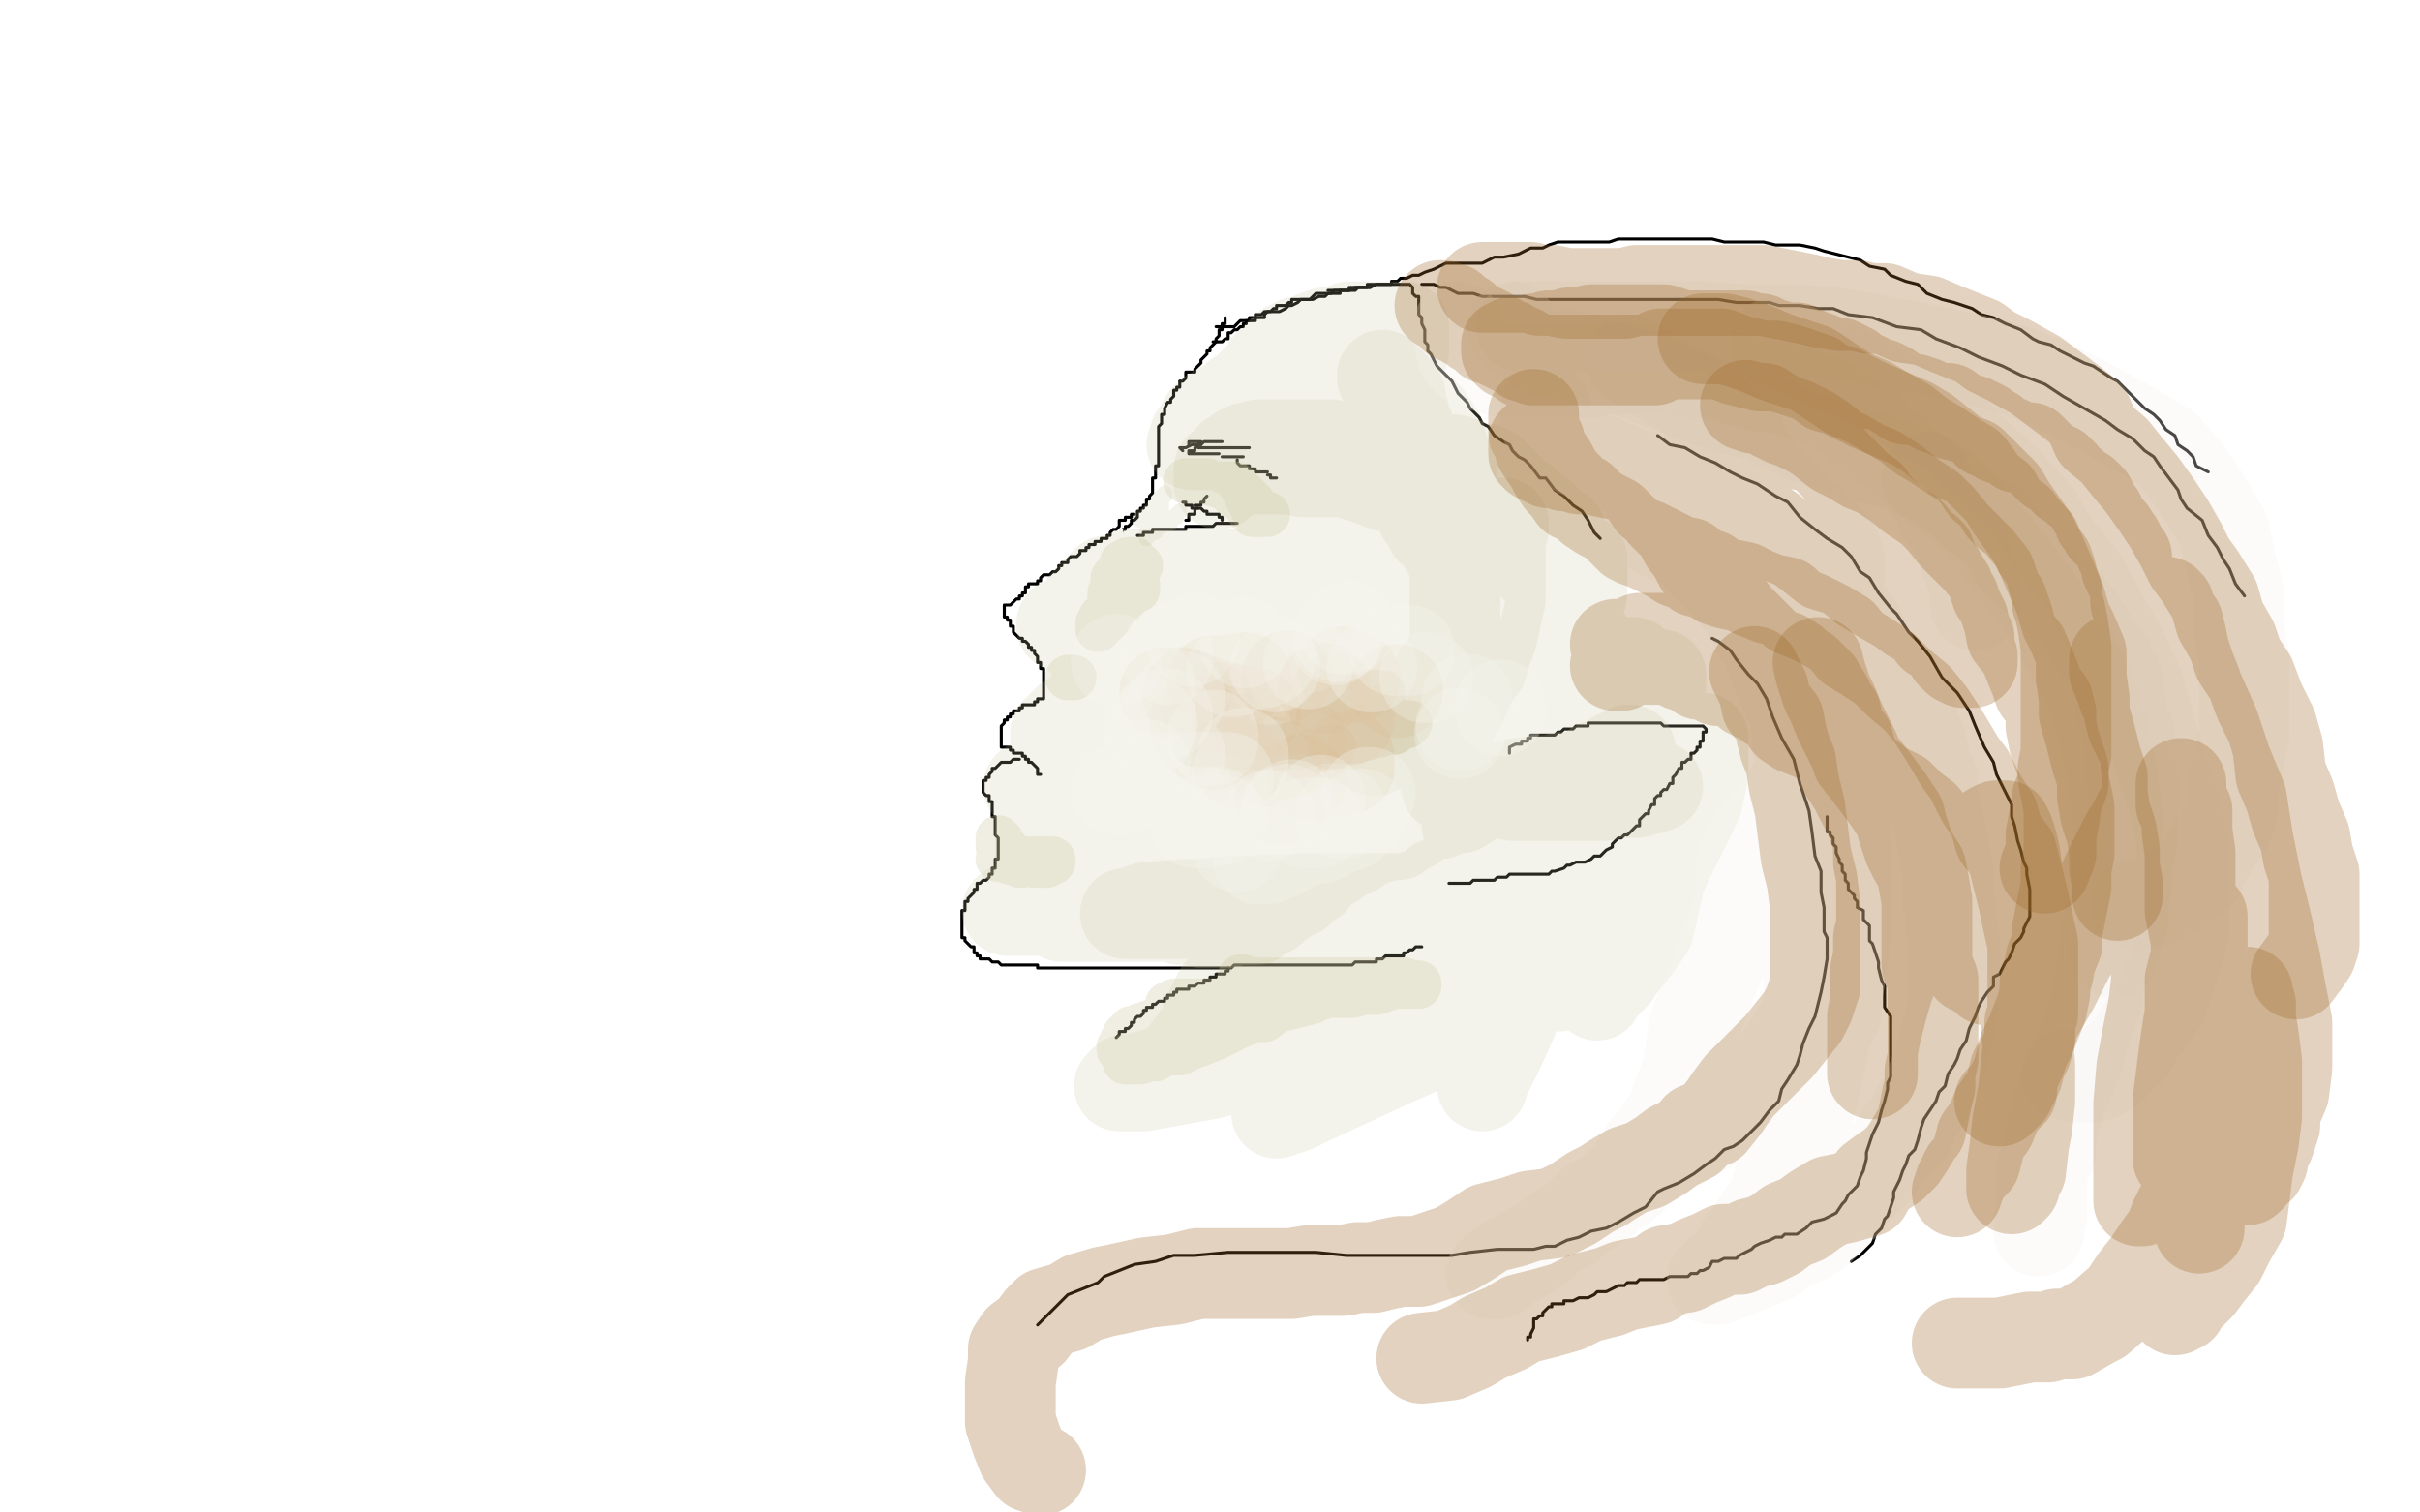 <?xml version="1.0" standalone="no"?>
<!DOCTYPE svg PUBLIC "-//W3C//DTD SVG 1.1//EN"
"http://www.w3.org/Graphics/SVG/1.1/DTD/svg11.dtd">

<svg width="800" height="500" version="1.1" xmlns="http://www.w3.org/2000/svg" xmlns:xlink="http://www.w3.org/1999/xlink" style="stroke-antialiasing: false"><desc>This SVG has been created on https://colorillo.com/</desc><rect x='0' y='0' width='800' height='500' style='fill: rgb(255,255,255); stroke-width:0' /><polyline points="405,105 405,106 405,106 405,107 405,107 404,107 404,107 404,108 404,108 404,109 404,109 403,109 403,109 403,110 403,110 403,111 403,111 402,112 402,113 401,114 400,115 400,116 399,116 399,117 398,118 397,119 397,120 396,121 395,122 395,123 394,123 393,123 392,123 392,124 392,125 391,126 390,126 390,127 390,128 389,128 389,129 388,129 388,130 388,131 387,132 387,133 386,133 385,135 385,137 384,137 384,139 384,140 383,141 383,142 383,143 383,144 383,145 383,146 383,147 383,149 383,150 383,151 383,152 383,153 383,154 382,154 382,155 382,156 382,157 382,158 381,158 381,159 381,160 381,161 381,162 381,163 380,164 380,165 379,165 379,166 379,167 378,167 378,168 377,168 377,169 376,169 376,170 376,171 375,172 374,172 374,173 373,174 372,174 372,175 371,175 371,176 371,177 370,177 369,177 369,178 368,179 367,179 367,180 367,181 366,181 366,182 365,182 364,182 363,183 362,184 361,184 360,184 360,185 359,186 358,186 357,186 355,187 354,187 353,188 352,188 351,188 350,188 349,188 348,189 346,189 345,189 345,190 344,190 343,190 343,191 342,191 341,191 340,191 339,191 339,192 338,193 336,193 335,193 334,194 333,195 333,196 332,196 330,196 329,196 329,197 328,197 327,198 325,198 323,198 322,198 322,199 321,199 320,200 319,200 318,200 317,200 316,200 315,200 314,200 314,201 313,201" style="fill: none; stroke: #000000; stroke-width: 1; stroke-linejoin: round; stroke-linecap: round; stroke-antialiasing: false; stroke-antialias: 0; opacity: 1.0"/>
<polyline points="307,189 308,187 308,187 308,186 308,186 309,184 309,184 310,183 310,183 310,182 310,182 311,183 313,184 314,187 316,190 317,192 318,193 319,197 320,200 321,204 322,208 323,210 324,212 324,214 324,216 324,217 324,216 325,213 325,210 325,206 326,202 326,199 326,196 327,191 327,187 327,183 327,179 327,176 327,173 327,172 327,171 327,173 327,176 327,179 327,182 327,183 327,189 328,193 328,196 328,199 329,205 331,210 331,212 331,214 332,216 333,216 334,213 334,211 336,208 337,203 337,199 339,195 340,192 340,187 340,185 341,183 342,181 343,179 343,177 344,176 345,176 345,175 346,176 346,177 348,179 349,181 350,184 351,186 352,189 352,191 353,193 353,194 354,196 354,197 354,198 355,198 355,196 355,194 355,192 355,190 355,188 355,186 355,184 355,183 355,182 355,181 356,181 357,180 357,181 357,182 357,183 357,184" style="fill: none; stroke: #ffffff; stroke-width: 30; stroke-linejoin: round; stroke-linecap: round; stroke-antialiasing: false; stroke-antialias: 0; opacity: 1.0"/>
<polyline points="375,170 374,170 374,170 374,171 374,171 373,171 372,171 372,172 371,172 370,172 370,173 370,174 369,175 368,175 367,176 367,177 366,177 366,178 365,178 364,178 364,179 363,179 362,179 362,180 361,180 360,180 360,181 359,181 359,182 358,182 357,182 357,183 356,184 355,184 354,184 353,185 353,186 352,186 351,186 351,187 350,187 350,188 349,189 348,189 347,190 346,190 345,190 344,191 344,192 343,192 343,193 342,193 341,193 340,193 340,194 339,194 339,195 339,196 338,196 338,197 337,197 337,198 336,198 335,199 334,200 333,200 332,200 332,201 332,202 332,203 332,204 333,204 333,205 334,205 334,206 334,207 335,207 335,209 336,210 337,211 338,211 338,212 339,212 340,213 340,214 341,214 341,215 342,215 342,216 343,217 343,218 343,219 344,219 344,220 344,221 345,221 345,222 345,223 345,224 345,225 345,226 345,227 345,228 345,229 345,230 345,231 344,231 343,231 343,232 342,232 342,233 341,233 340,233 339,233 338,233 338,234 337,234 337,235 336,235 335,235 335,236 334,236 334,237 333,237 333,238 332,238 332,239 331,240 331,241 331,242 331,243 331,244 331,245 331,246 331,247 332,247 333,247 334,247 334,248 335,248 335,249 336,249 337,249 338,249 338,250 339,250 339,251 340,251 340,252 341,252 342,253 343,254 343,255 343,256 344,256" style="fill: none; stroke: #000000; stroke-width: 1; stroke-linejoin: round; stroke-linecap: round; stroke-antialiasing: false; stroke-antialias: 0; opacity: 1.0"/>
<polyline points="337,251 336,251 336,251 335,251 335,251 334,252 334,252 333,252 333,252 332,252 331,252 330,253 329,254 328,254 328,255 327,256 327,257 326,257 326,258 325,258 325,259 325,260 325,261 325,262 326,263 327,263 327,264 327,265 328,265 328,266 328,267 328,268 328,269 328,270 329,270 329,271 329,272 329,273 329,274 329,275 329,276 330,277 330,279 330,280 330,281 330,282 330,283 330,284 329,284 329,285 329,287 328,287 328,288 328,289 327,289 327,290 326,291 325,291 324,292 323,292 323,293 323,294 322,294 322,295 321,296 320,297 320,298 319,298 319,299 319,300 319,301 318,301 318,302 318,303 318,304 318,305 318,306 318,307 318,308 318,309 318,310 319,310 319,311 320,312 321,313 322,313 322,314 322,315 323,315 323,316 324,316 324,317 325,317 326,317 327,317 328,318 329,318 330,318 331,319 332,319 333,319 334,319 336,319 337,319 338,319 340,319 341,319 342,319 343,319 343,320 344,320 345,320 347,320 348,320 349,320 350,320 352,320 354,320 355,320 357,320 359,320 360,320 362,320 363,320 364,320 365,320 366,320 368,320 369,320 371,320 372,320 375,320 376,320 377,320 378,320 379,320 380,320 381,320 383,320 384,320 385,320 386,320 387,320 389,320 390,320 391,320 392,320 394,320 396,320 397,320 398,320 399,320 401,320 402,320 404,320 405,320 406,320 407,320 408,319 410,319 411,319 413,319 415,319 416,319 418,319 420,319 422,319 424,319 425,319 427,319 429,319 430,319 432,319 434,319 435,319 436,319 438,319 439,319 440,319 441,319 443,319 444,319 446,319 447,319 448,318 450,318 451,318 453,318 454,318 455,318 455,317 457,317 458,316 459,316 460,316 461,316 462,316 463,316 464,316 464,315 465,315 466,314 467,314 468,313 469,313 470,313" style="fill: none; stroke: #000000; stroke-width: 1; stroke-linejoin: round; stroke-linecap: round; stroke-antialiasing: false; stroke-antialias: 0; opacity: 1.0"/>
<polyline points="401,113 402,113 402,113 403,113 403,113 404,113 404,113 405,112 405,112 406,112 406,112 406,111 406,111 406,110 407,110 408,109 409,109 410,108 411,108 411,107 412,107 412,106 413,106 414,106 415,106 415,105 416,105 417,105 418,105 418,104 419,103 420,103 421,102 422,102 422,101 423,101 424,101 425,101 426,100 427,100 427,99 428,99 429,99 430,99 431,99 432,99 433,99 434,98 435,97 436,97 437,97 438,97 439,97 440,97 441,96 442,96 443,96 444,96 446,96 446,95 447,95 448,95 449,95 450,95 451,95 452,95 453,95" style="fill: none; stroke: #000000; stroke-width: 1; stroke-linejoin: round; stroke-linecap: round; stroke-antialiasing: false; stroke-antialias: 0; opacity: 1.0"/>
<polyline points="402,108 403,108 403,108 404,108 404,108 405,108 405,108 406,108 406,108 407,108 407,108 408,108 408,108 409,107 409,107 410,106 410,106 411,106 411,106 412,106 412,106 413,106 413,106 413,105 414,105 415,105 415,104 416,104 417,104 418,103 419,103 420,103 421,103 422,103 423,103 425,102 426,101 427,101 429,100 430,99 432,99 433,99 434,99 436,98 437,98 438,98 439,97 441,97 442,97 443,97 443,96 444,96 446,96 447,96 448,96 449,95 450,95 452,95 452,94 454,94 455,94 456,94 457,94 458,94 459,94 460,94 461,94 462,94 463,94 464,94 465,94 466,94 467,95 467,96 467,97 468,98 469,98 469,99 469,100 469,101 469,102 469,103 469,104 470,105 470,106 470,107 471,109 471,110 471,112 471,113 472,114 472,116 473,117 474,119 475,121 476,122 477,123 478,124 480,126 481,128 482,130 483,131 485,133 486,135 488,137 489,138 490,140 492,141 494,144 497,146 499,147 500,149 502,151 504,152 506,154 509,158 511,158 514,162 517,164 520,167 523,169 525,172 527,176 529,178" style="fill: none; stroke: #000000; stroke-width: 1; stroke-linejoin: round; stroke-linecap: round; stroke-antialiasing: false; stroke-antialias: 0; opacity: 1.0"/>
<polyline points="470,94 471,94 471,94 472,94 472,94 474,94 474,94 476,95 476,95 478,95 478,95 482,97 482,97 485,97 485,97 487,97 487,97 490,98 490,98 495,98 495,98 498,98 498,98 499,98 499,98 504,98 504,98 508,99 511,99 516,99 520,99 523,99 528,99 532,99 537,99 541,99 546,99 552,99 557,99 562,99 568,99 574,100 580,100 585,100 588,101 595,101 601,102 606,102 611,104 619,105 627,108 635,109 640,112 648,115 654,118 662,121 668,124 676,127 682,131 689,135 696,139 700,142 705,145 709,149 712,151 714,154 717,158 720,162 721,165 723,168 728,172 730,177 733,181 735,185 737,188 739,193 742,197" style="fill: none; stroke: #000000; stroke-width: 1; stroke-linejoin: round; stroke-linecap: round; stroke-antialiasing: false; stroke-antialias: 0; opacity: 1.0"/>
<polyline points="439,96 440,96 440,96 441,96 441,96 443,96 443,96 444,96 444,96 445,96 445,96 446,96 446,96 448,95 449,95 450,95 453,95 455,94 456,94 458,94 459,94 460,94 460,93 462,93 463,92 465,92 467,91 469,91 471,90 474,89 476,88 478,87 482,87 484,87 486,87 490,87 494,85 497,85 502,84 504,83 506,82 510,82 512,81 515,80 518,80 521,80 526,80 530,80 532,80 535,79 539,79 542,79 548,79 552,79 555,79 559,79 563,79 566,79 570,80 574,80 578,80 579,80 583,80 587,81 591,81 595,81 600,82 603,83 607,84 611,85 615,86 618,88 623,89 625,91 630,93 634,94 637,97 642,99 646,100 652,102 655,104 659,105 663,107 668,109 672,112 674,113 678,114 681,116 685,118 687,119 689,120 692,121 695,123 698,125 700,126 702,128 705,131 707,133 709,135 712,137 714,139 716,142 719,144 720,147 723,149 725,151 726,154 730,156" style="fill: none; stroke: #000000; stroke-width: 1; stroke-linejoin: round; stroke-linecap: round; stroke-antialiasing: false; stroke-antialias: 0; opacity: 1.0"/>
<polyline points="548,144 552,147 552,147 557,148 557,148 562,151 562,151 567,153 567,153 572,156 572,156 576,158 576,158 581,160 581,160 587,164 587,164 591,166 591,166 595,171 595,171 600,175 600,175 604,178 604,178 609,181 609,181 612,184 615,189 618,191 621,196 625,201 627,203 631,209 634,212 638,217 642,224 647,229 651,235 653,240 656,247 659,252 660,256 663,262 665,266 665,270 666,273 667,278 668,281 669,285 670,287 670,289 671,294 671,296 671,298 671,299 671,301 671,303 670,305 669,307 669,308 668,310 667,311 666,312 665,315 664,317 663,318 661,322 659,323 659,326 657,328 655,331 654,333 653,336 652,338 651,340 650,344 648,347 647,350 646,352 644,355 643,359 641,361 640,364 638,367 636,370 635,373 634,377 633,380 631,382 630,385 629,387 628,390 627,392 626,394 626,396 625,399 624,402 623,403 622,406 620,408 619,411 617,413 615,415 612,417" style="fill: none; stroke: #000000; stroke-width: 1; stroke-linejoin: round; stroke-linecap: round; stroke-antialiasing: false; stroke-antialias: 0; opacity: 1.0"/>
<polyline points="566,211 568,212 568,212 572,215 572,215 574,218 574,218 578,223 578,223 581,226 581,226 584,231 584,231 586,237 586,237 589,244 589,244 593,251 593,251 595,259 595,259 598,268 598,268 599,275 599,275 600,283 600,283 602,288 602,295 603,300 603,303 603,308 604,310 604,314 604,317 603,323 602,328 601,332 600,336 598,340 596,345 595,349 594,352 591,357 589,360 588,364 585,367 582,371 580,373 576,377 573,379 570,380 567,383 564,385 560,388 555,391 550,393 548,394 544,399 540,401 535,404 531,406 526,407 522,409 518,410 514,412 511,412 507,413 502,413 495,413 486,414 480,415 474,415 465,415 456,415 445,415 435,414 426,414 416,414 406,414 395,415 388,415 382,417 375,418 370,420 365,422 363,424 358,426 353,428 350,431 346,435 343,438" style="fill: none; stroke: #000000; stroke-width: 1; stroke-linejoin: round; stroke-linecap: round; stroke-antialiasing: false; stroke-antialias: 0; opacity: 1.0"/>
<polyline points="604,270 604,271 604,271 604,272 604,272 604,273 604,273 604,275 604,275 605,275 605,275 605,276 605,276 606,277 606,277 606,278 606,278 606,279 606,279 607,280 607,280 607,282 607,282 608,284 608,284 608,285 608,285 609,286 609,287 609,288 610,289 610,291 611,292 611,294 613,296 613,297 614,298 614,300 616,301 616,303 616,304 618,306 618,308 618,311 619,312 620,315 621,318 621,320 622,324 623,326 623,329 623,331 623,333 625,336 625,339 625,341 625,344 625,345 625,349 625,352 625,354 625,356 624,358 624,360 623,364 622,367 621,371 620,373 619,375 618,378 617,381 617,383 616,387 615,389 614,392 612,394 611,395 610,397 609,398 607,401 605,402 603,403 599,404 597,406 594,408 590,408 589,409 587,409 585,410 582,411 580,412 579,413 577,414 575,415 574,416 572,416 570,416 568,417 566,417 565,419 563,420 562,420 561,421 559,421 558,422 556,422 555,422 554,422 552,422 550,423 548,423 547,423 545,423 544,423 542,423 541,424 539,424 538,424 537,425 535,425 533,426 531,427 528,427 527,428 525,429 524,429 523,429 522,429 520,430 519,430 517,430 517,431 515,431 514,431 513,431 513,432 512,432 511,433 510,434 510,435 509,435 508,436 507,436 507,437 507,438 507,439 506,441 506,442 505,442 505,443" style="fill: none; stroke: #000000; stroke-width: 1; stroke-linejoin: round; stroke-linecap: round; stroke-antialiasing: false; stroke-antialias: 0; opacity: 1.0"/>
<polyline points="393,147 393,146 393,146 394,146 394,146 395,146 395,146 396,146 397,146 397,147 396,147 395,148 395,149 394,149 393,149 393,150 394,150 395,150 396,150 397,150 399,150 400,150 401,150 402,150 403,150" style="fill: none; stroke: #000000; stroke-width: 1; stroke-linejoin: round; stroke-linecap: round; stroke-antialiasing: false; stroke-antialias: 0; opacity: 1.0"/>
<polyline points="391,149 390,148 390,148 392,148 392,148 394,147 394,147 395,147 395,147 397,147 397,147 398,146 398,146 399,146 399,146 400,146 401,146 402,146 403,146 404,146" style="fill: none; stroke: #000000; stroke-width: 1; stroke-linejoin: round; stroke-linecap: round; stroke-antialiasing: false; stroke-antialias: 0; opacity: 1.0"/>
<polyline points="396,148 397,148 397,148 399,148 399,148 401,148 401,148 403,148 403,148 404,148 404,148 406,148 406,148 407,148 407,148 408,148 408,148 410,148 410,148 411,148 411,148 412,148 412,148 413,148" style="fill: none; stroke: #000000; stroke-width: 1; stroke-linejoin: round; stroke-linecap: round; stroke-antialiasing: false; stroke-antialias: 0; opacity: 1.0"/>
<polyline points="404,151 405,151 405,151 407,151 407,151 408,151 408,151 409,151 409,151 410,151 410,151 411,151" style="fill: none; stroke: #000000; stroke-width: 1; stroke-linejoin: round; stroke-linecap: round; stroke-antialiasing: false; stroke-antialias: 0; opacity: 1.0"/>
<polyline points="409,152 409,153 409,153 410,154 410,154 411,154 411,154 412,154 412,154 413,154 413,154 413,155 413,155 414,155 414,155 415,155 415,155 415,156 415,156 416,156 416,156 417,156 418,156 419,156" style="fill: none; stroke: #000000; stroke-width: 1; stroke-linejoin: round; stroke-linecap: round; stroke-antialiasing: false; stroke-antialias: 0; opacity: 1.0"/>
<polyline points="419,157 420,157 420,157 420,158 420,158 421,158 421,158 422,158 422,158" style="fill: none; stroke: #000000; stroke-width: 1; stroke-linejoin: round; stroke-linecap: round; stroke-antialiasing: false; stroke-antialias: 0; opacity: 1.0"/>
<polyline points="391,166 392,166 392,166 392,167 392,167 393,167 393,167 394,167 394,167 394,168 394,168 396,168 396,168 397,168 397,168 398,169 399,169 399,170 400,170 401,170 402,170 403,170 403,171 404,171 404,172" style="fill: none; stroke: #000000; stroke-width: 1; stroke-linejoin: round; stroke-linecap: round; stroke-antialiasing: false; stroke-antialias: 0; opacity: 1.0"/>
<polyline points="376,177 377,177 377,177 378,177 378,177 378,176 378,176 380,176 380,176 381,176 381,176 381,175 381,175 382,175 382,175 383,175 384,175 385,175 386,175 387,175 388,175 390,175 391,175 392,175 392,174 393,174 394,174 395,174 396,174 397,174 398,174 399,174 400,174 401,174 402,173 403,173 404,173 405,173 406,173 407,173 408,173 409,173" style="fill: none; stroke: #000000; stroke-width: 1; stroke-linejoin: round; stroke-linecap: round; stroke-antialiasing: false; stroke-antialias: 0; opacity: 1.0"/>
<polyline points="395,167 396,167 396,167 397,167 397,167 397,166 397,166 398,166 398,165 399,164" style="fill: none; stroke: #000000; stroke-width: 1; stroke-linejoin: round; stroke-linecap: round; stroke-antialiasing: false; stroke-antialias: 0; opacity: 1.0"/>
<polyline points="396,168 395,168 395,168 395,169 395,169 395,170 395,170 394,170 394,170 393,170 393,171 393,172 392,172" style="fill: none; stroke: #000000; stroke-width: 1; stroke-linejoin: round; stroke-linecap: round; stroke-antialiasing: false; stroke-antialias: 0; opacity: 1.0"/>
<polyline points="406,320 406,321 406,321 405,321 405,321 405,322 405,322 404,322 404,322 403,322 403,322 402,322 402,323 401,323 400,323 400,324 399,324 398,324 398,325 397,325 396,325 395,326 394,326 393,326 393,327 392,327 391,327 390,327 389,327 389,328 388,328 388,329 387,329 386,329 386,330 385,330 385,331 384,331 383,331 382,332 381,332 381,333 380,333 379,333 379,334 378,334 378,335 377,336 376,336 375,337 375,338 374,338 374,339 373,340 372,340 372,341 371,341 370,341 370,342 369,343" style="fill: none; stroke: #000000; stroke-width: 1; stroke-linejoin: round; stroke-linecap: round; stroke-antialiasing: false; stroke-antialias: 0; opacity: 1.0"/>
<polyline points="499,249 499,248 499,248 499,247 499,247 501,246 501,246 502,246 502,246 503,246 503,246 503,245 503,245 504,245 504,245 505,245 505,244 506,244 506,243 507,243 508,243 509,243 510,243 511,243 513,243 514,243 515,242 516,242 517,241 518,241 519,241 520,241 521,240 522,240 523,240 525,240 525,239 527,239 528,239 530,239 531,239 532,239 533,239 534,239 536,239 537,239 538,239 539,239 540,239 541,239 542,239 543,239 544,239 545,239 546,239 547,239 548,239 549,239 550,240 551,240 552,240 553,240 554,240 555,240 556,240 558,240 559,240 560,240 561,240 562,240 563,240 564,241 564,242 563,242 563,243 563,244 563,245 562,245 562,246 562,247 561,247 561,248 560,249 559,249 559,251 558,251 557,252 556,252 556,253 556,254 555,254 554,256 553,257 553,258 553,259 552,259 551,261 550,261 549,262 549,263 548,263 547,264 547,265 547,266 546,266 545,268 545,269 544,269 543,270 542,271 542,272 542,273 541,273 540,274 539,275 538,276 537,276 536,277 535,277 534,278 533,279 533,280 531,281 530,282 529,283 527,283 526,284 524,285 522,285 521,285 519,286 518,286 517,287 514,288 513,288 512,289 511,289 510,289 508,289 507,289 505,289 504,289 503,289 501,289 500,289 499,289 498,290 496,290 495,290 494,291 493,291 492,291 491,291 490,291 489,291 487,291 486,292 485,292 484,292 482,292 481,292 479,292" style="fill: none; stroke: #000000; stroke-width: 1; stroke-linejoin: round; stroke-linecap: round; stroke-antialiasing: false; stroke-antialias: 0; opacity: 1.0"/>
<polyline points="374,241 375,241 375,241 376,240 376,240 376,239 376,239 376,237 376,237 376,236 376,236 376,235 376,235 376,234 376,233 376,232 376,231 376,230 376,229 374,229 372,229 370,228 369,228 369,227 368,227 367,226 367,225 367,224 367,222 366,222 366,221 365,220 365,219 364,218 363,218 363,217 362,217 362,216 361,216 361,215 361,214 360,214 360,213 359,213 359,212 359,211 358,211 357,211 357,210 356,210 356,209 355,208 354,208 353,208 353,207 352,207 351,207 351,206 352,206 353,206 354,206 355,206 355,205 355,204 356,204 357,204 357,203 357,202 358,202 358,201 359,201 359,200 359,199 360,199 361,199 361,198 361,197 362,197 362,196 363,196 364,195 364,194 365,194 366,194 366,193 366,192 368,192 369,192 370,192 371,191 372,191 373,190 374,190 375,190 376,190 377,190 378,190 379,190 380,190 381,190 382,190 383,190 384,190 385,190 386,190 387,190 388,190 389,190 390,190 391,190 392,190 393,190 394,190 395,190 396,190 397,190 398,190 399,190 400,190 401,190 402,190 403,190 404,190 405,190 406,190 407,190 408,190 409,190 410,190 411,190 413,190 415,190 417,189 418,189 419,189 421,189 422,189 424,188 425,188 426,187 427,187 429,187 430,187 432,187 433,187 434,187 436,186 437,186 439,186 441,186 441,185 443,185 444,185 446,185 447,185 448,185 449,185 447,186 443,186 439,188 435,189 432,190 426,192 422,193 419,196 416,196 413,198 409,198 405,199 403,199 402,200 400,200 398,201 396,201 395,202 394,202 392,203 391,203 390,203 388,203 388,204 386,204 386,205 385,205 384,205 383,205 382,205 381,205 381,206 383,206 384,206 387,206 390,206 393,206 397,206 400,206 403,205 406,204 410,204 412,203 413,202 415,201 417,200 418,200 419,199 420,198 422,197 424,197 425,196 426,196 425,196 424,197 421,200 419,202 417,205 415,207 410,210 405,213 400,216 397,218 395,221 392,223 388,225 386,226 384,227 383,228 381,228 379,229 377,230 376,231 375,231 374,232 374,233 373,233 373,234 375,234 376,234 380,234 383,234 385,233 389,231 395,228 399,225 406,222 413,220 420,216 423,215 427,213 430,211 432,209 435,206 436,204 437,203 439,201 439,199 441,198 441,196 443,194 443,192 444,191 444,190 444,189 445,187 446,186 446,185 446,183 446,182 446,180 446,179 446,178 446,177 446,176 446,175 446,174 446,173 446,172 446,171 447,169 447,168 447,167 447,166 447,165 447,164 447,162 447,161 447,160 447,159 447,157 447,156 447,155 447,153 447,152 447,151 447,150 447,149 447,148 446,146 445,146 444,145 444,143 444,142 444,141 443,140 443,138 442,137 441,136 440,135 440,134 439,133 437,131 436,130 435,129 434,128 433,127 431,125 431,124 430,124 430,123 430,122 429,122 428,121 427,120 426,120 425,120 424,120 423,120 422,120 421,121 420,121 419,121 419,123 418,123 417,124 416,126 415,126 414,127 414,128 413,129 412,130 410,131 409,131 408,132 407,133 407,134 405,135 404,135 403,135 403,136 402,137 401,137 400,137 400,138 399,138 399,139 398,139 398,140 398,141 397,142 396,143 395,144 395,145 395,146 395,147 394,147 395,147 396,147 397,147 398,147 399,147 400,147 401,147 402,147 403,147 404,147 405,147 406,147 408,148 408,149 409,149 410,149 411,149 411,150 412,150 413,150 413,151 414,152 414,153 415,153 415,154 416,155 417,155 417,156 418,156 418,157 418,158 418,159 419,160 419,161 420,161 420,162 420,163 421,163 421,164 421,165 422,165 422,164 422,163 422,162 423,160 424,159 425,157 425,156 425,155 426,153 426,151 426,150 426,149 426,148 427,147 427,146 427,145 427,144 427,143 427,142 427,141 427,139 427,138 427,136 427,135 427,134 427,133 427,132 427,131 427,130 427,129 426,129 426,127 426,126 424,125 423,124 423,123 423,122 423,121 423,120 423,119 423,118 423,117 424,117 425,116 425,115 426,115 427,115 427,114 428,114 429,113 430,113 431,113 432,113 433,113 433,112 434,112 435,111 436,111 437,111 438,110 439,110 441,110 442,110 443,109 444,109 445,109 446,108 447,108 448,108 449,108 450,108 451,108 452,108 453,108 454,108 455,108 456,108 457,108 458,108 459,108 460,108 461,108 462,108 463,108 464,108 464,109 464,111 464,112 464,114 464,115 464,116 463,119 462,121 462,124 461,126 458,128 456,131 454,133 453,136 451,139 451,140 450,142 448,145 448,147 447,149 447,150 447,151 448,151 450,151 453,152 455,153 458,154 461,154 464,154 466,155 468,156 469,156 471,156 472,157 472,158 472,159 472,160 472,161 473,161 474,162 474,163 474,164 474,165 474,167 473,168 472,168 471,168 469,169 468,170 467,170 466,171 465,171 467,169 469,167 469,166 471,165 471,164 473,162 473,160 474,159 474,157 474,155 475,154 475,152 475,151 475,149 475,147 475,145 475,143 474,142 474,141 473,141 472,139 472,138 471,137 470,136 468,136 468,135 469,137 470,139 471,140 474,142 476,144 477,148 478,151 479,153 480,156 480,160 480,162 480,166 480,168 479,170 477,173 475,175 474,177 472,179 470,182 468,185 466,187 465,189 463,191 463,192 461,193 459,196 458,197 456,199 454,200 452,201 450,203 449,204 447,206 444,207 442,210 440,212 437,214 433,216 429,217 426,219 423,221 420,222 417,224 416,226 414,226 412,228 409,228 408,229 406,229 402,230 402,231 400,231 398,231 396,231 395,231 393,232 391,233 390,233 388,233 386,233 384,233 383,233 381,233 379,233 377,233 376,233 374,233 373,233 372,233 371,233 371,234 370,234 370,235 369,235 368,235 367,235 366,236 365,236 365,237 364,237 363,238 362,238 361,238 360,238 360,237 360,236 359,235 359,234 359,233 359,234 359,235 358,236 358,237 357,237 357,238 356,238 355,238 354,238 353,238 352,239 352,240 351,240 351,241 350,241 350,242 349,242 349,243 349,244 349,245 349,246 349,247 349,248 349,249 349,250 349,251 349,252 349,253 349,254 349,255 349,256 348,257 348,258 347,258 347,259 347,260 346,260 345,260 344,260 343,260 342,260 341,260 340,260 341,260 341,261 343,262 343,263 344,264 345,264 346,265 347,266 348,266 348,267 348,268 349,268 350,268 350,269 350,270 350,271 350,272 350,273 350,274 350,275 350,276 350,277 350,278 350,280 350,281 350,282 350,283 350,284 350,285 350,286 350,287 349,287 349,288 349,289 348,289 347,289 347,290 346,291 345,291 344,291 344,290 344,288 344,287 344,286 344,285 344,284 344,283 344,281 344,280 344,279 344,278 344,277 344,276 344,275 344,274 344,273 344,272 345,272 345,273 345,274 345,275 345,277 345,279 345,280 345,281 345,282 345,283 345,284 345,285 345,287 345,288 345,289 345,290 345,291 345,292 344,293 344,294 344,295 343,296 342,296 342,297 342,298 341,298 340,298 340,299 340,300 339,300 339,301 338,301 337,301 336,301 335,301 334,301 333,301 334,301 335,301 336,301 338,301 339,301 341,301 343,301 345,301 348,301 349,301 350,300 352,299 353,299 355,299 355,298 357,298 358,297 359,297 360,295 362,295 363,293 364,292 365,291 366,290 366,288 367,288 368,288 369,286 369,285 370,283 370,281 371,281 371,280 371,278 371,276 371,274 371,272 371,270 371,268 371,267 371,265 371,263 372,261 372,259 373,257 373,256 373,255 373,253 374,251 374,250 374,248 374,247 374,246 374,247 374,249 374,250 374,252 374,255 374,258 373,260 373,263 372,266 372,269 372,271 372,274 372,277 372,280 371,283 371,285 371,287 371,288 372,288 373,288 374,288 375,288 375,287 378,285 380,285 381,283 383,282 384,281 386,280 388,278 391,278 392,276 394,274 397,271 398,269 400,267 404,265 406,264 408,261 411,257 414,255 417,253 419,249 422,247 423,243 425,241 425,240 426,238 426,236 427,235 428,234 429,232 429,231 430,230 430,231 428,231 426,233 419,238 415,240 412,242 405,246 398,252 393,255 389,258 386,261 384,262 381,264 379,266 377,266 375,268 374,268 372,268 372,269 373,269 374,268 376,267 382,263 384,262 387,262 391,260 401,255 407,252 413,248 416,245 422,241 427,239 431,235 434,232 437,229 440,225 442,222 444,220 446,217 446,214 448,212 448,210 449,208 450,206 450,205 451,204 451,202 451,201 451,200 451,199 449,201 449,204 447,207 445,212 444,217 443,220 441,225 439,230 437,233 434,239 432,245 428,249 426,254 423,258 419,261 416,266 412,269 408,272 406,274 403,275 400,277 397,278 394,280 393,282 391,282 389,283 388,283 386,284 385,284 384,284 383,284 382,284 382,285 381,285 381,286 380,286 381,285 383,285 386,284 393,281 397,279 401,277 408,272 413,270 418,266 423,262 427,257 432,253 436,248 441,244 446,239 449,236 453,232 458,227 461,225 464,221 467,218 469,214 471,212 473,211 475,208 476,206 478,204 479,202 480,199 481,197 483,195 485,193 485,192 487,190 488,187 489,186 490,185 490,183 492,181 492,180 493,178 494,177 495,176 496,174 496,173 497,173 497,175 496,178 496,180 496,183 496,185 496,188 496,191 496,193 496,198 495,202 494,207 493,211 491,216 490,220 487,224 485,228 483,233 479,239 475,245 472,249 468,254 464,256 461,259 458,261 454,265 449,267 446,269 443,271 439,273 435,273 430,274 428,275 426,277 423,278 420,280 416,280 415,281 413,282 411,284 407,284 407,285 404,287 401,288 399,289 396,291 393,291 391,292 388,294 385,294 384,294 383,295 381,295 379,296 378,296 377,296 375,297 374,297 373,297 372,297 370,298 369,299 368,299 367,300 367,301 366,301 365,301 364,301 363,301 362,301 360,301 359,301 358,301 358,302 357,302 356,302 355,303 354,303 353,303 352,303 351,303 353,303 355,303 357,303 362,303 364,303 366,303 369,303 371,303 375,303 377,303 380,303 383,303 385,303 386,303 387,303 389,303 390,304 392,304 393,304 395,304 396,304 397,305 399,305 400,305 401,305 404,305 405,305 406,305 408,304 411,304 413,304 415,304 415,303 417,302 418,302 420,301 422,299 425,297 427,295 429,295 431,292 432,292 434,291 435,289 436,288 438,286 441,285 443,283 446,282 448,281 450,279 453,278 456,277 459,276 462,276 464,274 467,273 469,271 472,269 476,269 478,268 481,267 483,267 486,265 487,264 490,263 492,262 493,262 495,260 497,260 499,260 501,259 503,259 504,259 506,259 509,258 510,258 512,258 513,258 514,258 516,257 518,257 519,257 521,257 523,256 524,256 525,255 526,255 527,254 528,253 530,253 531,252 532,252 533,251 534,251 534,250 535,250 536,250 537,250 537,249 538,248 539,248 538,248 538,249 535,250 533,252 532,253 531,253 528,254 526,255 523,256 519,257 515,258 512,258 508,258 505,259 502,259 500,260 498,261 497,261 496,261 496,262 498,262 500,263 503,263 509,263 513,263 523,263 526,263 530,263 534,262 538,262 541,262 544,261 545,261 546,260 548,260" style="fill: none; stroke: #ccc49e; stroke-width: 30; stroke-linejoin: round; stroke-linecap: round; stroke-antialiasing: false; stroke-antialias: 0; opacity: 0.2"/>
<polyline points="550,258 551,258 551,257 553,257 553,256 554,256 554,255 555,255 555,253 555,252 555,251 554,251 552,250 545,250 539,250 533,250 526,250 511,252 506,254 503,254 499,255 495,256 491,257 488,258 484,259 483,259 481,259 479,260 478,260 479,260 480,260 483,258 488,255 492,253 496,250 501,248 506,246 510,242 514,239 519,237 525,234 530,232 532,228 537,225 538,223 539,222 539,220 540,220 540,219 539,219 536,222 534,224 528,227 526,229 524,232 521,235 518,239 514,241 512,243 508,245 505,247 504,248 503,249 502,250 501,250 501,249 502,246 502,244 506,237 507,234 510,229 513,223 516,218 518,212 520,208 521,204 521,199 523,196 523,192 523,189 523,186 523,185 523,186 521,188 521,191 517,201 515,203 514,205 514,209 512,215 512,217 511,220 510,221 510,218 510,215 510,211 513,199 513,194 513,190 514,188 515,185 515,183 516,182 516,181 516,180 516,178 516,177 516,176 515,176 514,176 513,174 512,173 510,171 509,170 507,170 506,169 504,166 502,165 500,164 499,162 498,161 496,160 496,159 494,159 494,158 494,157 493,157 493,156 491,155 490,155 489,155 484,153 482,153 481,152 479,152 478,152 477,152 476,152 475,152 473,152 472,152 470,153 468,153 467,154 466,154 464,154 463,154 461,154 460,154 459,154 458,154 457,155 456,155 455,155 454,155 453,155 452,155 451,154 450,154 449,153 448,152 447,152 446,151 445,150 444,150 443,149 442,148 441,148 440,148 440,147 437,147 435,147 434,147 430,147 428,147 427,147 426,147 424,147 423,147 421,147 419,147 417,147 416,147 415,148 414,148 413,148 412,148 412,149 411,149 410,149 410,150 409,151 408,151 407,151 407,152 407,153 406,154 405,154 405,155 404,155 404,156 404,158 403,158 403,159 403,160 403,159 403,158 403,157 403,156 403,155 404,155 409,155 411,155 413,155 421,155 426,155 431,156 437,156 444,156 451,158 459,161 464,162 470,164 475,166 480,168 487,170 492,173 496,176 499,179 504,183 508,188 513,191 516,195 520,199 521,203 523,208 525,213 526,217 527,221 529,224 529,228 529,231 529,233 529,236 529,238 528,241 528,244 528,246 527,247 526,249 525,251 524,252 523,254 522,256 520,258 519,259 516,261 514,263 513,264 510,267 509,268 507,270 506,271 504,273 503,274 502,275 500,276 498,277 497,278 495,279 493,281 493,282 491,283 489,284 488,286 486,287 483,289 480,290 478,291 476,292 475,292 474,294 472,295 470,296 468,296 467,298 465,298 463,299 462,299 461,300 461,301 459,301 458,301 457,301 456,301 454,301 452,301 451,302 449,302 449,303 448,303 447,303 446,303 445,303 444,303 443,303 442,303 441,303 440,303 439,303 438,303 437,303 436,303 434,303 433,303 432,303 431,303 430,303 429,303 428,303 427,303 426,303 425,303 424,303 423,303 422,303 421,303 420,303 419,303 416,303 415,303 414,303 412,303 409,302 406,302 405,302 400,302 398,302 395,302 393,302 389,302 386,302 384,302 382,302 381,302 379,302 378,302 377,302 375,302 374,302 373,302 372,302 373,302 376,301 379,300 391,299 397,299 404,298 412,298 428,297 435,297 446,297 454,297 464,297 474,297 483,297 492,297 499,296 504,296 509,296 511,296 512,296 513,296 513,297 513,299 513,301 512,303 512,304 512,305 510,307 508,308 506,310 504,311 502,312 500,315 498,316 495,317 493,319 491,320 490,321 487,322 484,324 481,326 478,326 475,327 473,329 470,330 469,330 468,330 467,331 466,332 465,333 465,332 465,330 467,327 471,319 474,316 476,313 478,310 480,308 481,305 482,304 483,302 483,305 482,307 479,309 474,319 472,322 469,326 467,330 465,333 463,335 461,338 458,342 456,343 454,345 452,347 451,347 449,349 447,349 447,350 446,350 446,348 446,345 446,341 448,331 449,326 450,323 451,317 451,316 451,315 451,314 450,314 449,314 448,315 446,317 443,319 440,323 437,325 435,326 432,331 428,333 427,337 423,338 420,342 418,344 416,345 415,347 414,348 414,349 414,348 414,345 414,341 416,333 418,330 418,327 418,325 420,323 420,320 421,320 421,319 421,320 421,322 419,324 409,332 407,334 404,338 400,344 398,347 396,349 395,352 395,351 396,350 397,347 399,340 399,339 399,336 400,334 401,333 402,331 402,330 403,329 403,328 404,328 404,329 403,331 403,332 400,338 398,340 396,343 395,345 392,350 391,350 389,352 391,351 392,348 395,344 406,337 411,335 413,333 415,333 418,332 418,333 417,335 416,337 409,347 407,349 404,351 399,352 396,353 393,354 388,354 385,354 378,356 375,357 374,357 372,357 371,358 371,359 370,359 372,359 375,359 378,359 400,355 408,353 414,352 422,349 443,338 447,334 450,332 453,324 454,323 454,321 454,320 454,321 454,324 453,327 444,342 440,348 436,352 431,356 426,360 424,363 423,365 422,367 422,368 425,367 428,366 432,364 460,351 469,347 478,343 485,339 498,331 503,326 506,323 508,318 509,314 509,307 510,305 510,304 510,305 508,310 506,315 501,327 499,332 496,337 494,341 493,350 491,354 490,357 490,358 490,359 490,358 492,354 495,348 500,337 502,330 505,324 509,318 512,312 517,305 520,299 523,293 526,285 529,279 531,276 532,273 532,271 532,270 529,273 527,275 525,278 506,301 501,305 498,311 495,315 493,320 493,321 495,318 497,315 499,310 502,304 511,291 517,281 523,273 526,264 531,256 534,245 539,238 546,228 548,225 549,223 549,224 549,226 549,230 548,237 546,247 544,255 541,266 538,277 535,286 534,296 533,305 533,312 533,317 533,322 534,320 537,316 541,309 548,292 552,283 554,275 555,267 557,261 558,254 560,249 562,246 563,244 563,246 563,251 563,256 561,265 557,273 553,281 549,289 545,307 540,314 536,319 534,322 531,325 529,326 528,329 528,328 528,326 528,322 530,310 531,306 532,299 532,293 534,286 538,277 541,273 543,270 544,268 545,267 546,267 546,268 546,270 546,275 546,280 545,287 540,300 536,306 531,312 526,317 515,326 514,326 512,326 512,325 512,323 512,318 512,309 512,304 513,297 513,292 513,288 514,282 515,277 515,273 514,270 513,269 512,268 509,268 506,268 502,268 498,269 495,270 489,273 486,273 485,273 485,271 485,267 485,261 485,257 485,253 486,250 486,246 488,243 488,241 488,236 488,234 488,233 488,232 487,232 486,232 485,231 484,231 477,231 476,231 475,231 474,231 472,231 472,232 471,233 470,233 469,235 468,236 466,237 465,239 463,239 463,241 462,242 459,243 458,245 456,246 456,247 455,248 454,248 455,248 457,247 460,244 470,232 475,227 476,222 479,218 481,214 481,204 481,199 481,195 481,191 481,188 480,185 479,183 475,176 473,175 472,173 470,170 470,167 470,166 469,164 469,163 469,162 469,160 469,159 469,157 468,155 468,154 468,152 468,151 468,150 467,148 467,147 467,145 466,144 466,142 465,140 464,137 464,136 463,134 463,132 463,131 462,130 461,129 461,128 460,127 459,127 458,126 458,125 457,125 457,124" style="fill: none; stroke: #ccc49e; stroke-width: 30; stroke-linejoin: round; stroke-linecap: round; stroke-antialiasing: false; stroke-antialias: 0; opacity: 0.2"/>
<polyline points="383,166 383,167 383,167 382,168 382,168 381,168 381,169 380,169 380,170 379,170 379,171 378,171 377,171 377,172 378,171 379,171 379,170 380,169 381,169 382,169 382,168 383,167 383,166 383,165 384,164 385,164 385,163 385,164 384,165 384,166 384,167 384,168 383,169 383,170 382,171 382,172 381,172 381,174 380,175 379,176 379,177 379,178 379,177 380,177 381,176 382,176 382,175 383,174 384,174 385,173 386,173 387,173 387,172 387,171 388,171 389,171 389,170 390,169" style="fill: none; stroke: #ccc49e; stroke-width: 5; stroke-linejoin: round; stroke-linecap: round; stroke-antialiasing: false; stroke-antialias: 0; opacity: 0.2"/>
<polyline points="371,190 372,190 372,189 372,188 373,188 373,187 374,186 374,185 375,185 374,185 373,185 373,186 372,186 371,186 371,187 371,188 370,189 370,190 369,190 369,191 368,191 368,192 368,193 368,194 368,195 368,196 367,196 367,197 367,198 367,200 367,201 367,202 367,203 367,204 366,204 366,205 366,204 367,203 367,202 369,201 369,200 369,199 371,199 371,198 371,197 372,197 373,197 373,196 374,196 375,195 376,195 376,194 376,193 375,194 375,195 374,195 374,196 373,196 372,196 372,197 372,198 371,198 371,199 370,199 370,200 369,200 368,200 367,200 367,201 367,202 366,202 366,203 365,203 365,204 365,205 364,205 364,206 364,207 363,207 363,208 363,207 363,206 364,206 364,204 365,204 365,203 366,203 367,202 367,201 368,201 368,200 369,200 369,199 369,198 370,198 370,197 371,197 371,196 372,196 372,195 373,195 373,194 373,193 373,192 373,191 374,190 374,189 375,189 375,188 376,188 376,187 377,187" style="fill: none; stroke: #ccc49e; stroke-width: 15; stroke-linejoin: round; stroke-linecap: round; stroke-antialiasing: false; stroke-antialias: 0; opacity: 0.3"/>
<polyline points="392,159 393,159 394,159 396,159 397,159 398,159 399,159 401,160 402,160 403,160 404,161 405,161 406,161 407,161 408,161 408,162 408,163 409,163 410,163 410,164 411,164 412,165 413,165 413,166 414,166 414,167 413,167 412,167 412,166 411,165 410,164 409,164 408,164 408,163 407,162 406,161 405,160 406,160 407,160 408,160 408,161 409,161 409,162 410,163 411,163 411,164 412,164 412,165 413,165 413,166 413,167 413,168 413,169 414,169 414,170 415,170 416,170 418,170 419,170" style="fill: none; stroke: #ccc49e; stroke-width: 15; stroke-linejoin: round; stroke-linecap: round; stroke-antialiasing: false; stroke-antialias: 0; opacity: 0.3"/>
<polyline points="355,224 354,224 353,224" style="fill: none; stroke: #ccc49e; stroke-width: 15; stroke-linejoin: round; stroke-linecap: round; stroke-antialiasing: false; stroke-antialias: 0; opacity: 0.3"/>
<polyline points="330,284 331,284 331,284 332,284 332,284 333,284 333,284 334,285 334,285 336,285 336,285 337,285 337,285 338,285 338,285 338,286 337,286 337,285 336,285 335,285 334,284 333,284 332,283 331,283 331,282 331,281 330,280 330,279 330,278 330,277 330,278 331,278 331,279 331,280 332,280 333,281 333,282 334,282 334,283 336,284 337,284 338,284 339,284 340,284 341,284 342,284 343,284 344,284 345,284 346,284 347,284 348,284 348,285 347,285 346,285 346,286 345,286 344,286 343,286 342,286 341,285 340,285 339,285 339,284 338,284" style="fill: none; stroke: #ccc49e; stroke-width: 15; stroke-linejoin: round; stroke-linecap: round; stroke-antialiasing: false; stroke-antialias: 0; opacity: 0.3"/>
<polyline points="410,323 411,323 411,323 412,324 412,324 413,324 413,324 414,324 414,324 416,324 416,324 417,324 417,324 418,324 418,324 420,324 420,324 422,324 422,324 423,324 423,324 425,324 425,324 426,324 427,324 428,324 429,324 430,324 431,325 432,325 433,325 434,325 436,325 438,325 439,325 441,326 442,326 443,326 444,326 445,326 446,326 448,326 448,327 450,327 452,327 453,327 454,327 455,327 454,327 452,327 451,327 449,327 447,327 444,327 442,327 440,327 438,327 437,327 435,327 433,327 432,327 431,326 430,326 428,325 427,325 425,325 424,325 423,325 422,325 421,325 422,325 424,324 426,324 429,324 434,324 438,324 443,324 448,324 455,324 461,324 464,324 467,325 469,325 469,326 468,326 467,326 465,326 463,326 461,326 458,327 455,328 451,328 447,329 443,329 439,329 433,331 428,331 423,332 421,333 417,333 412,335 409,335 406,335 404,336 401,336 400,336 398,336 397,336 394,336 392,336 391,336 390,336 388,336 389,336 390,336 392,336 394,334 397,334 399,334 402,333 405,332 407,332 408,332 410,332 411,332 409,332 406,332 404,332 400,332 397,332 393,332 390,332 388,332 387,332 386,332 387,332 388,332 388,331 389,331 390,331 392,331 395,331 397,331 401,331 404,331 406,331 409,331 413,331 416,331 420,331 423,331 425,331 427,331 428,331 430,330 431,330 432,330 433,330 434,330 435,330 436,329 437,329 438,328 439,327 441,327 443,326 445,325 447,325 448,325 449,325 447,325 444,326 442,326 438,326 433,327 430,328 426,329 423,329 419,329 415,331 412,333 411,333 409,334 407,334 406,335 405,335 406,335 407,334 408,334 410,332 411,332 412,332 414,332 415,332 413,332 411,332 409,332 407,332 404,332 401,333 400,333 396,334 395,334 391,336 388,338 387,338 386,338 385,339 384,340 382,341 381,342 380,342 379,342 379,343 380,343 382,342 383,341 384,341 385,340 385,339 387,339 387,338 387,337 388,337 387,337 384,337 382,338 380,338 379,339 377,339 375,340 374,340 373,341 372,342 372,343 371,344 371,345 370,346 370,347 371,347 373,347 376,347 380,346 384,346 388,344 393,343 397,341 401,341 405,340 408,338 410,337 413,336 415,335 418,334 420,333 421,332 422,332 424,330 425,330 426,330 425,330 423,331 421,332 419,333 417,333 414,335 412,336 409,337 405,338 400,340 398,342 396,343 393,345 391,345 388,347 385,348 381,348 379,348 377,349 374,350 373,350 372,350 372,351 373,351 375,351 377,351 380,350 382,350 385,348 390,348 394,346 397,345 402,343 406,341 410,339 415,337 418,337 422,334 426,333 430,332 434,331 435,330 438,328 439,327 440,327 441,327 442,326 443,326 443,325 444,325 445,325 446,325 447,325 448,325 448,324" style="fill: none; stroke: #ccc49e; stroke-width: 15; stroke-linejoin: round; stroke-linecap: round; stroke-antialiasing: false; stroke-antialias: 0; opacity: 0.3"/>
<polyline points="445,233 444,233 444,233 445,232 446,232 448,231 450,230 452,229 453,229 454,229 452,229 450,229 449,231 447,232 446,234 443,234 442,235 440,236 438,237 437,237 436,237 436,238 436,237 437,236 441,236 441,235 444,234 448,233 450,232 453,230 454,229 456,229 457,229 457,230 456,231 456,232 454,233 452,235 451,235 449,237 446,239 443,240 440,242 438,242 436,243 435,244 435,245 435,244 437,243 439,241 440,241 443,240 445,239 448,238 449,237 452,236 455,236 457,236 458,235 458,236 458,237 457,238 456,238 455,240 454,240 451,240 449,242 447,242 444,242 442,244 440,244 436,245 433,245 432,245 429,246 428,246 427,246 429,246 433,246 436,245 441,244 444,244 446,243 452,243 456,242 459,241 462,240 464,240 465,239 466,239 465,239 465,240 463,240 461,241 461,242 458,242 456,243 454,243 452,244 450,244 448,245 446,245 443,245 442,245 440,245 437,245 435,245 433,245 430,246 429,247 427,247 426,247 425,247 423,247 422,247 421,247 419,247 417,247 416,247 415,247 414,247 412,247 411,247 410,247 409,247 408,247 407,247 406,247 405,246 404,246 402,246 400,246 399,246 398,246 395,246" style="fill: none; stroke: #ccc49e; stroke-width: 15; stroke-linejoin: round; stroke-linecap: round; stroke-antialiasing: false; stroke-antialias: 0; opacity: 0.5"/>
<polyline points="440,247 441,247 441,247" style="fill: none; stroke: #d9bf9b; stroke-width: 15; stroke-linejoin: round; stroke-linecap: round; stroke-antialiasing: false; stroke-antialias: 0; opacity: 0.3"/>
<polyline points="438,244 437,244 437,244 437,243 437,243 437,242 437,242 437,241 436,241 435,241 433,241 430,241 428,242 423,242 421,242 418,242 413,242 410,243 409,243" style="fill: none; stroke: #d9bf9b; stroke-width: 15; stroke-linejoin: round; stroke-linecap: round; stroke-antialiasing: false; stroke-antialias: 0; opacity: 0.3"/>
<circle cx="411.5" cy="236.5" r="7" style="fill: #d9bf9b; stroke-antialiasing: false; stroke-antialias: 0; opacity: 0.3"/>
<polyline points="395,238 395,239 395,239 395,240 395,240 395,241 395,241 397,243 397,243 399,245 399,245 401,246 401,246" style="fill: none; stroke: #d9bf9b; stroke-width: 30; stroke-linejoin: round; stroke-linecap: round; stroke-antialiasing: false; stroke-antialias: 0; opacity: 0.3"/>
<circle cx="409.5" cy="252.5" r="15" style="fill: #d9bf9b; stroke-antialiasing: false; stroke-antialias: 0; opacity: 0.3"/>
<polyline points="421,252 422,252 422,252" style="fill: none; stroke: #d9bf9b; stroke-width: 30; stroke-linejoin: round; stroke-linecap: round; stroke-antialiasing: false; stroke-antialias: 0; opacity: 0.3"/>
<circle cx="437.5" cy="227.5" r="15" style="fill: #d9bf9b; stroke-antialiasing: false; stroke-antialias: 0; opacity: 0.3"/>
<circle cx="425.5" cy="223.5" r="15" style="fill: #d9bf9b; stroke-antialiasing: false; stroke-antialias: 0; opacity: 0.3"/>
<polyline points="441,231 441,233 441,233 442,233 442,233 442,234 442,234 443,234 443,234 443,235 443,235 444,235 444,235 444,236 444,236 445,237 445,237 446,237 446,237 446,238 446,238" style="fill: none; stroke: #d9bf9b; stroke-width: 30; stroke-linejoin: round; stroke-linecap: round; stroke-antialiasing: false; stroke-antialias: 0; opacity: 0.3"/>
<polyline points="446,250 446,251 446,251 446,252 446,252 446,253 446,253 446,254 446,254 445,254 445,254 444,254 444,254 442,254 442,254 440,255 440,255 437,256 437,256 434,256 434,256" style="fill: none; stroke: #d9bf9b; stroke-width: 30; stroke-linejoin: round; stroke-linecap: round; stroke-antialiasing: false; stroke-antialias: 0; opacity: 0.3"/>
<polyline points="430,258 428,259 428,259 428,260 428,260 427,261 427,261 426,261 426,261 425,262 425,262 424,263 424,263 423,263 423,263 423,264 423,264" style="fill: none; stroke: #d9bf9b; stroke-width: 30; stroke-linejoin: round; stroke-linecap: round; stroke-antialiasing: false; stroke-antialias: 0; opacity: 0.3"/>
<polyline points="415,236 414,236 414,236 412,236 412,236 411,235 411,235 409,235 409,235 406,234 406,234 403,234 403,234 401,234 401,234 400,234 400,234 399,234 399,234" style="fill: none; stroke: #d9bf9b; stroke-width: 30; stroke-linejoin: round; stroke-linecap: round; stroke-antialiasing: false; stroke-antialias: 0; opacity: 0.3"/>
<polyline points="399,232 398,232 398,232 397,232 397,232 396,231 396,231 394,230 394,230 393,230 393,230 391,229 391,229 390,229 390,229 388,229 388,229 387,229 387,229 386,229 386,229 385,229" style="fill: none; stroke: #d9bf9b; stroke-width: 30; stroke-linejoin: round; stroke-linecap: round; stroke-antialiasing: false; stroke-antialias: 0; opacity: 0.3"/>
<circle cx="392.5" cy="229.5" r="15" style="fill: #d9bf9b; stroke-antialiasing: false; stroke-antialias: 0; opacity: 0.3"/>
<polyline points="401,225 403,225 403,225 406,225 406,225 412,224 412,224" style="fill: none; stroke: #d9bf9b; stroke-width: 30; stroke-linejoin: round; stroke-linecap: round; stroke-antialiasing: false; stroke-antialias: 0; opacity: 0.3"/>
<polyline points="444,222 445,223 446,224 447,224 448,224" style="fill: none; stroke: #d9bf9b; stroke-width: 30; stroke-linejoin: round; stroke-linecap: round; stroke-antialiasing: false; stroke-antialias: 0; opacity: 0.3"/>
<polyline points="461,228 462,228 462,228 462,229 462,229" style="fill: none; stroke: #d9bf9b; stroke-width: 30; stroke-linejoin: round; stroke-linecap: round; stroke-antialiasing: false; stroke-antialias: 0; opacity: 0.3"/>
<circle cx="402.5" cy="268.5" r="15" style="fill: #f5f3ec; stroke-antialiasing: false; stroke-antialias: 0; opacity: 0.3"/>
<polyline points="405,258 406,258 406,258 406,257 406,257 404,257 404,257 400,257 400,257 398,257 398,257 393,257 393,257 388,257 388,257 383,257 383,257 380,258 380,258 376,259 376,259 372,260 372,260 370,261 370,261 369,261 369,261" style="fill: none; stroke: #f5f3ec; stroke-width: 30; stroke-linejoin: round; stroke-linecap: round; stroke-antialiasing: false; stroke-antialias: 0; opacity: 0.3"/>
<circle cx="378.5" cy="252.5" r="15" style="fill: #f5f3ec; stroke-antialiasing: false; stroke-antialias: 0; opacity: 0.3"/>
<polyline points="380,240 381,239 381,239" style="fill: none; stroke: #f5f3ec; stroke-width: 30; stroke-linejoin: round; stroke-linecap: round; stroke-antialiasing: false; stroke-antialias: 0; opacity: 0.3"/>
<polyline points="384,236 386,236" style="fill: none; stroke: #f5f3ec; stroke-width: 30; stroke-linejoin: round; stroke-linecap: round; stroke-antialiasing: false; stroke-antialias: 0; opacity: 0.3"/>
<polyline points="407,222 408,222 408,222 409,221 409,221 413,220 413,220 415,219 415,219 418,219 418,219 419,218 419,218 420,218 420,218" style="fill: none; stroke: #f5f3ec; stroke-width: 30; stroke-linejoin: round; stroke-linecap: round; stroke-antialiasing: false; stroke-antialias: 0; opacity: 0.3"/>
<polyline points="386,215 386,216 386,216 386,217 386,217 386,218 386,218" style="fill: none; stroke: #f5f3ec; stroke-width: 30; stroke-linejoin: round; stroke-linecap: round; stroke-antialiasing: false; stroke-antialias: 0; opacity: 0.3"/>
<polyline points="390,230 390,231 390,231 389,232 389,232 388,233 388,233 387,234 387,234 386,235 386,235 385,237 385,237 385,238 385,238 385,241 385,241 385,244 385,244 385,247 385,247 385,249 387,249 388,249 389,249 390,249" style="fill: none; stroke: #f5f3ec; stroke-width: 30; stroke-linejoin: round; stroke-linecap: round; stroke-antialiasing: false; stroke-antialias: 0; opacity: 0.3"/>
<polyline points="401,243 401,244 401,244 401,245 401,245" style="fill: none; stroke: #f5f3ec; stroke-width: 30; stroke-linejoin: round; stroke-linecap: round; stroke-antialiasing: false; stroke-antialias: 0; opacity: 0.3"/>
<polyline points="411,249 411,252 411,252 410,254 410,254 409,256 409,256" style="fill: none; stroke: #f5f3ec; stroke-width: 30; stroke-linejoin: round; stroke-linecap: round; stroke-antialiasing: false; stroke-antialias: 0; opacity: 0.3"/>
<polyline points="395,272 397,272 397,272 399,272 399,272 400,271 400,271 402,271 402,271 404,271 404,271" style="fill: none; stroke: #f5f3ec; stroke-width: 30; stroke-linejoin: round; stroke-linecap: round; stroke-antialiasing: false; stroke-antialias: 0; opacity: 0.3"/>
<circle cx="419.5" cy="269.5" r="15" style="fill: #f5f3ec; stroke-antialiasing: false; stroke-antialias: 0; opacity: 0.3"/>
<polyline points="425,267 426,267 427,267 427,266" style="fill: none; stroke: #f5f3ec; stroke-width: 30; stroke-linejoin: round; stroke-linecap: round; stroke-antialiasing: false; stroke-antialias: 0; opacity: 0.3"/>
<circle cx="436.5" cy="264.5" r="15" style="fill: #f5f3ec; stroke-antialiasing: false; stroke-antialias: 0; opacity: 0.3"/>
<polyline points="452,262 453,262" style="fill: none; stroke: #f5f3ec; stroke-width: 30; stroke-linejoin: round; stroke-linecap: round; stroke-antialiasing: false; stroke-antialias: 0; opacity: 0.3"/>
<polyline points="409,279 409,280 409,280" style="fill: none; stroke: #f5f3ec; stroke-width: 30; stroke-linejoin: round; stroke-linecap: round; stroke-antialiasing: false; stroke-antialias: 0; opacity: 0.3"/>
<polyline points="432,272 433,272 433,272 434,272 434,272 436,272 436,272" style="fill: none; stroke: #f5f3ec; stroke-width: 30; stroke-linejoin: round; stroke-linecap: round; stroke-antialiasing: false; stroke-antialias: 0; opacity: 0.3"/>
<polyline points="443,269 444,269" style="fill: none; stroke: #f5f3ec; stroke-width: 30; stroke-linejoin: round; stroke-linecap: round; stroke-antialiasing: false; stroke-antialias: 0; opacity: 0.3"/>
<polyline points="450,269 449,270 449,270 448,271 448,271 446,273 446,273 444,273 444,273 443,274 443,274 440,275 440,275 437,277 437,277 435,277 435,277 432,278 432,278 428,279 428,279 426,280 426,280 424,282 424,282 422,282 419,283 419,284 417,284 416,284" style="fill: none; stroke: #f5f3ec; stroke-width: 30; stroke-linejoin: round; stroke-linecap: round; stroke-antialiasing: false; stroke-antialias: 0; opacity: 0.3"/>
<circle cx="425.5" cy="267.5" r="15" style="fill: #f5f3ec; stroke-antialiasing: false; stroke-antialias: 0; opacity: 0.3"/>
<circle cx="421.5" cy="220.5" r="15" style="fill: #f5f3ec; stroke-antialiasing: false; stroke-antialias: 0; opacity: 0.3"/>
<polyline points="444,208 445,208 445,208 446,208 446,208 446,207 446,207" style="fill: none; stroke: #f5f3ec; stroke-width: 30; stroke-linejoin: round; stroke-linecap: round; stroke-antialiasing: false; stroke-antialias: 0; opacity: 0.3"/>
<polyline points="395,211 394,212 394,212" style="fill: none; stroke: #f5f3ec; stroke-width: 30; stroke-linejoin: round; stroke-linecap: round; stroke-antialiasing: false; stroke-antialias: 0; opacity: 0.3"/>
<circle cx="411.5" cy="212.5" r="15" style="fill: #f5f3ec; stroke-antialiasing: false; stroke-antialias: 0; opacity: 0.3"/>
<polyline points="369,218 369,219 369,219" style="fill: none; stroke: #f5f3ec; stroke-width: 30; stroke-linejoin: round; stroke-linecap: round; stroke-antialiasing: false; stroke-antialias: 0; opacity: 0.3"/>
<polyline points="380,226 380,227 380,227 380,228 380,228 380,230 380,230 380,231 380,231 380,232 380,232 380,234 380,234 380,237 380,237 380,240 380,240 380,242 380,242" style="fill: none; stroke: #f5f3ec; stroke-width: 30; stroke-linejoin: round; stroke-linecap: round; stroke-antialiasing: false; stroke-antialias: 0; opacity: 0.3"/>
<polyline points="496,233 496,234 496,234 496,235 496,235" style="fill: none; stroke: #f5f3ec; stroke-width: 30; stroke-linejoin: round; stroke-linecap: round; stroke-antialiasing: false; stroke-antialias: 0; opacity: 0.3"/>
<polyline points="472,224 471,224 471,224" style="fill: none; stroke: #f5f3ec; stroke-width: 30; stroke-linejoin: round; stroke-linecap: round; stroke-antialiasing: false; stroke-antialias: 0; opacity: 0.3"/>
<circle cx="432.5" cy="219.5" r="15" style="fill: #f5f3ec; stroke-antialiasing: false; stroke-antialias: 0; opacity: 0.3"/>
<circle cx="453.5" cy="220.5" r="15" style="fill: #f5f3ec; stroke-antialiasing: false; stroke-antialias: 0; opacity: 0.3"/>
<polyline points="461,215 462,215 462,215 463,215 463,215 466,215 466,215" style="fill: none; stroke: #f5f3ec; stroke-width: 30; stroke-linejoin: round; stroke-linecap: round; stroke-antialiasing: false; stroke-antialias: 0; opacity: 0.3"/>
<polyline points="485,231 485,232 485,232 485,233 485,233 485,235 485,235 485,236 485,236 485,237 485,237 484,238 484,238 484,239 484,239 483,240 483,240" style="fill: none; stroke: #f5f3ec; stroke-width: 30; stroke-linejoin: round; stroke-linecap: round; stroke-antialiasing: false; stroke-antialias: 0; opacity: 0.3"/>
<circle cx="482.5" cy="242.5" r="15" style="fill: #f5f3ec; stroke-antialiasing: false; stroke-antialias: 0; opacity: 0.3"/>
<circle cx="441.5" cy="211.5" r="15" style="fill: #f5f3ec; stroke-antialiasing: false; stroke-antialias: 0; opacity: 0.3"/>
<circle cx="442.5" cy="210.5" r="15" style="fill: #f5f3ec; stroke-antialiasing: false; stroke-antialias: 0; opacity: 0.3"/>
<polyline points="482,108 482,109 482,109 482,111 482,111 483,111 483,111 483,112 483,112 483,113 483,113 483,114 483,114 483,115 483,115 483,116 484,116 485,117 485,119 486,119 487,119 488,120 490,121 491,121 492,121 493,121 494,121 495,122 496,122 496,123 497,123 499,123 500,123 502,123 504,123 506,123 508,123 509,123 511,123 513,123 514,123 516,123 519,123 522,123 525,123 527,123 528,122 530,122 532,122 534,122 537,122 539,122 541,122 544,122 547,122 550,122 552,122 555,122 558,123 562,123 567,123 570,124 575,126 580,127 584,128 587,128 590,129 594,130 597,131 600,132 604,133 607,135 610,137 613,139 615,141 618,142 621,146 623,147 627,150 628,151 631,154 633,155 636,158 637,161 639,163 641,166 642,170 644,172 646,175 648,177 649,179 649,182 650,186 651,188 652,191 653,195 653,198 653,200" style="fill: none; stroke: #f5f1ec; stroke-width: 30; stroke-linejoin: round; stroke-linecap: round; stroke-antialiasing: false; stroke-antialias: 0; opacity: 0.3"/>
<polyline points="500,108 500,109 500,109 502,111 502,111 504,112 504,112 507,114 507,114 511,116 511,116 518,117 518,117 523,118 523,118 531,121 531,121 535,122 535,122 542,124 542,124 549,127 549,127 557,130 565,133 572,135 580,137 589,141 595,144 601,146 606,147 611,149 616,151 621,152 624,153 629,154 635,157 639,159 644,162 649,166 653,170 659,174 663,179 667,186 673,191 679,197 683,199 687,204 691,210 693,214 696,217 698,221 700,225 700,229 701,233 702,238 704,243 704,249 704,253 705,258 705,263 705,269 705,276 704,282 703,287 703,292 702,297 702,303 701,307 700,310 699,315" style="fill: none; stroke: #f5f1ec; stroke-width: 30; stroke-linejoin: round; stroke-linecap: round; stroke-antialiasing: false; stroke-antialias: 0; opacity: 0.3"/>
<polyline points="511,135 511,137 511,137 511,138 511,138 511,140 511,140 512,141 512,141 514,144 514,144 517,147 517,147 521,149 521,149 525,151 525,151 529,152 529,152 534,154 534,154 538,156 538,156 545,158 545,158 549,161 549,161 554,163 559,165 562,168 568,170 573,172 578,173 581,175 586,177 590,179 592,183 595,184 598,187 600,189 602,190 604,193 607,196 608,200 611,203 613,205 615,209 617,213 619,217 621,221 623,224 625,227 628,231 632,236 633,241 635,245 636,249 637,253 639,258 639,261 639,265 640,268 641,273 642,276 642,278 643,282 643,284 644,287 644,290 644,294 644,298 645,300 645,303 645,306 646,310 646,313 646,316 646,319 646,322 646,325 646,328 646,331 646,333 645,335 645,337 645,340 643,343 643,344 643,346 642,347 642,350 641,352 640,353 640,354 639,356 639,357 638,359 638,360 637,361 636,364 636,365 635,366 634,366 634,368 633,368 633,370 632,371 631,373 631,374 629,374 629,376 627,378 626,379 625,380 624,381 623,383 622,384 621,385 620,387 619,388 618,389 617,390 615,392 613,392 612,393 612,395 610,397 610,398 608,399 607,401 606,401 605,403 603,405 601,407 599,408 596,410 594,410 591,412 589,413 587,415 583,417 581,417 578,419 575,420 574,420 573,421 570,422 569,422 568,422 568,423 567,423 566,423 567,422 569,420 572,418 574,415 576,411 579,407 583,401 586,397 588,390 590,385 593,378 596,373 598,367 600,360 601,354 602,349 603,345 604,339 607,335 607,330 608,325 609,318 610,310 610,304 610,297 610,289 610,283 610,277 610,272 610,267 610,262 610,257 610,253 610,247 610,243 610,236 610,232 610,229 610,224 609,218 608,215 607,209 606,206 605,203 605,201 603,199 602,198 601,197 599,195 598,195 597,194 594,192 593,192 590,189 587,187 582,185 577,183 570,182 565,180 561,179 556,178 554,178 552,178 550,177 549,176 548,176 547,175 547,174 546,173 548,173 551,175 552,175 553,177 555,179 558,180 561,183 563,186 565,188 569,191 572,195 574,197 576,200 579,204 581,209 583,212 586,218 588,224 590,229 593,235 594,240 594,245 595,251 596,256 597,263 597,268 598,274 598,279 598,285 598,292 599,296 599,300 599,305 599,311 599,315 598,319 598,324 598,328 598,332 598,336 596,338 594,341 592,345 590,347 587,351 585,354 582,357 580,360 577,363 575,367 571,369 566,372 561,375 556,378 552,380 546,383 542,387 538,391 533,394 526,398 522,402 519,405 515,407 512,409 509,412 505,413 501,416 498,417 494,420 494,421 493,421 495,421 499,418 506,414 512,409 518,405 525,400 530,397 534,393 539,388 543,381 548,375 553,368 555,361 558,354 559,347 560,339 562,334 565,327 567,322 569,317 570,312 572,309 573,306 574,304 575,300 575,297 576,294 576,291 576,290 576,289 576,287 576,285 577,283 577,282 578,282 578,281 579,278 581,276 582,274 586,270 589,267 591,263 593,259 596,253 597,248 600,244 602,238 605,232 606,225 607,220 608,214 608,209 608,204 608,200 608,194 608,190 608,185 607,182 606,181 604,178 601,175 597,171 593,168 591,165 588,162 585,159 580,156 580,153 577,149 575,144 571,141 568,138 564,136 559,131 554,128 549,125 544,122 539,119" style="fill: none; stroke: #f5f1ec; stroke-width: 30; stroke-linejoin: round; stroke-linecap: round; stroke-antialiasing: false; stroke-antialias: 0; opacity: 0.3"/>
<polyline points="503,108 504,108 504,108 507,108 507,108 515,108 515,108 523,108 523,108 534,108 534,108 547,108 547,108 562,108 562,108 576,109 576,109 593,109 593,109 607,110 607,110 623,113 623,113 639,116 639,116 653,119 653,119 665,122 675,126 686,131 697,137 706,142 716,148 723,156 729,165 735,175 737,184 740,196 740,207 742,219 742,231 742,242 740,252 738,261 738,268 736,274 732,279 729,284 727,289 724,291 720,294 716,296 713,298 709,299 706,299" style="fill: none; stroke: #f5f1ec; stroke-width: 30; stroke-linejoin: round; stroke-linecap: round; stroke-antialiasing: false; stroke-antialias: 0; opacity: 0.3"/>
<polyline points="587,113 595,116 595,116 601,119 601,119 608,122 608,122 617,126 617,126 627,132 627,132 635,137 635,137 645,142 645,142 653,150 653,150 663,159 663,159 673,170 673,170 679,180 679,180 688,191 688,191 694,202 701,214 707,227 711,241 715,255 719,266 721,277 722,287 722,297 722,307 720,316 717,324 715,331 711,337 708,340 704,347 699,351 698,353 695,355 692,356 689,356 686,356 685,356 683,355" style="fill: none; stroke: #f5f1ec; stroke-width: 30; stroke-linejoin: round; stroke-linecap: round; stroke-antialiasing: false; stroke-antialias: 0; opacity: 0.3"/>
<polyline points="637,158 644,164 644,164 651,170 651,170 658,178 658,178 664,186 664,186 672,196 672,196 678,205 678,205 685,217 685,217 691,228 691,228 695,241 695,241 698,255 698,255 700,270 700,270 700,286 700,286 700,298 696,308 695,319 693,331 689,342 687,350 684,357 681,362 680,368 678,374 678,381 675,386 675,392 675,395 675,399 675,402 674,404 674,405 674,406 674,407" style="fill: none; stroke: #f5f1ec; stroke-width: 30; stroke-linejoin: round; stroke-linecap: round; stroke-antialiasing: false; stroke-antialias: 0; opacity: 0.3"/>
<polyline points="563,112 564,112 564,112 567,112 567,112 570,112 570,112 574,113 574,113 580,115 580,115 587,118 587,118 593,120 593,120 599,122 599,122 605,126 605,126 611,130 611,130 618,133 618,133 623,136 623,136 630,140 630,140 635,144 640,147 646,151 651,154 654,158 656,161 660,164 662,168 664,170 667,172 670,176 673,179 674,182 677,186 678,189 679,193 680,196 680,199 681,202 682,207 683,214 683,219 683,224 683,229 683,235 683,241 683,249 682,254 682,259 680,264 679,271 678,276 678,282 676,287" style="fill: none; stroke: #9e6929; stroke-width: 30; stroke-linejoin: round; stroke-linecap: round; stroke-antialiasing: false; stroke-antialias: 0; opacity: 0.3"/>
<polyline points="476,101 477,101 477,101 479,102 479,102 480,102 480,102 481,103 481,103 481,104 481,104 481,105 481,105 482,105 482,105 483,105 483,105 484,105 484,105 485,106 485,107 486,107 487,108 488,108 488,109 490,109 491,110 492,110 492,111 492,112 494,112 495,112 495,113 496,113 497,114 498,114 499,114 499,115 500,115 501,116 502,116 503,116 504,117 504,118 506,118 507,119 509,119 511,119 513,119 514,119 516,119 517,119 518,119 520,119 521,119 523,119 524,119 525,119 527,119 530,119 531,119 533,119 535,119 537,119 538,119 539,119 541,119 544,119 547,119 549,117 551,117 555,117 559,117 562,117 566,117 569,117 574,119 578,120 582,121 587,121 591,122 594,123 600,125 604,128 608,129 614,132 618,134 625,137 632,140 637,143 642,147 647,151 652,153 657,158 662,163 665,168 670,175 672,178 675,184 678,191 681,198 683,205 685,209 688,216 688,224 689,231 689,236 691,243 693,251 695,257 695,263 696,269 698,275 699,281 699,287 700,292 700,296" style="fill: none; stroke: #9e6929; stroke-width: 30; stroke-linejoin: round; stroke-linecap: round; stroke-antialiasing: false; stroke-antialias: 0; opacity: 0.3"/>
<polyline points="577,134 580,135 580,135 583,135 583,135 586,137 586,137 590,139 590,139 593,140 593,140 599,143 599,143 602,145 602,145 607,149 607,149 611,151 611,151 616,154 616,154 621,156 621,156 627,160 627,160 632,164 632,164 638,168 642,172 646,177 651,182 654,185 658,190 660,196 662,199 664,205 665,210 669,215 671,220 673,225 674,228 677,232 678,236 678,240 679,245 681,251 682,254 682,257 683,262 684,267 684,273 684,279 684,282 683,287 683,293 682,298 681,303 680,308 680,312 678,317 677,322 676,325 676,328 675,333 673,338 671,343 669,347 668,350 666,354 665,358 665,361 662,364 660,367 658,372 655,376 654,380 653,384 650,387 648,391 647,394" style="fill: none; stroke: #9e6929; stroke-width: 30; stroke-linejoin: round; stroke-linecap: round; stroke-antialiasing: false; stroke-antialias: 0; opacity: 0.3"/>
<polyline points="507,137 507,139 507,139 507,140 507,140 507,143 507,143 508,144 508,144 509,146 509,146 509,148 509,148 511,151 511,151 513,154 513,154 514,156 514,156 516,159 516,159 518,161 518,161 520,164 520,164 523,165 523,165 526,168 529,170 533,172 536,175 539,178 541,179 544,180 546,181 548,182 552,184 555,186 558,186 561,189 565,190 568,192 571,193 576,194 580,196 585,198 590,199 593,202 598,204 604,207 609,210 612,214 617,217 623,221 628,226 634,231 638,236 642,242 645,247 648,252 651,256 655,264 659,270 661,277 665,282 667,290 669,298 670,303 672,312 672,318 672,326 672,330 672,335 671,338 671,343 670,347 668,351 667,355 665,359 664,361 661,364" style="fill: none; stroke: #9e6929; stroke-width: 30; stroke-linejoin: round; stroke-linecap: round; stroke-antialiasing: false; stroke-antialias: 0; opacity: 0.3"/>
<polyline points="601,219 602,223 602,223 604,229 604,229 606,233 606,233 608,238 608,238 611,244 611,244 613,248 613,248 614,251 614,251 618,256 618,256 621,260 621,260 624,264 624,264 628,270 628,270 629,274 629,274 631,280 631,280 633,284 635,287 636,292 637,298 637,304 637,309 637,313 637,319 639,324 639,329 639,335 639,340 639,343 639,350 638,354 638,359 637,363 636,368 635,373 634,374 631,379 629,382 626,385 623,387 619,390 617,394 610,396 605,397 600,400 596,403 591,405 587,408 583,410 579,411 575,413 570,413 566,415 561,417 557,419 551,420 547,423 542,424 537,425 532,427 524,429 518,432 511,434 503,436 498,439 491,442 486,445 479,448 470,449" style="fill: none; stroke: #9e6929; stroke-width: 30; stroke-linejoin: round; stroke-linecap: round; stroke-antialiasing: false; stroke-antialias: 0; opacity: 0.3"/>
<polyline points="490,95 491,95 491,95 492,95 492,95 494,95 494,95 496,95 496,95 498,95 498,95 500,95 500,95 504,95 504,95 506,95 506,95 509,96 509,96 513,96 513,96 518,97 518,97 521,97 525,97 527,97 531,97 534,97 537,97 541,96 546,96 550,96 553,96 555,96 560,96 563,96 566,96 569,96 572,96 576,96 580,96 583,96 588,97 593,98 598,99 602,100 608,101 614,101 618,102 623,102 630,105 637,106 644,109 649,111 654,113 658,116 664,119 673,124 677,127 681,130 685,133 690,137 693,144 699,149 703,154 708,160 713,167 717,173 721,180 724,186 727,190 732,198 734,205 738,212 740,218 744,224 747,232 751,240 753,247 754,256 757,263 759,270 762,277 763,283 765,289 765,296 765,303 765,307 765,312 764,315 762,318 759,322" style="fill: none; stroke: #9e6929; stroke-width: 30; stroke-linejoin: round; stroke-linecap: round; stroke-antialiasing: false; stroke-antialias: 0; opacity: 0.3"/>
<polyline points="709,223 712,226 712,226 714,231 714,231 714,233 714,233 717,236 717,236 719,240 719,240 721,243 721,243 723,248 723,248 724,252 724,252 726,254 726,254 727,258 727,258 728,261 728,261 728,264 728,264 728,267 728,271 728,275 728,280 728,285 729,289 729,294 729,299 729,303 729,306 729,311 729,315 728,320 728,324 727,328 727,331 727,335 726,339 725,341 724,343 723,345 722,348 722,349 721,350 720,352 720,353 720,354 719,355 719,356 718,356 718,355 718,353 719,350 719,347 720,342 721,331 722,326 722,319 723,314 723,308 723,304 723,300 723,295 723,290 723,287 723,283 723,279 723,276 723,272 723,269 723,265 723,261 723,257 722,253 721,248 721,244 720,241 718,238 718,234 717,230 715,227 714,223 713,218 712,215 710,209 709,206 708,204 707,200 706,199 706,195 705,192 704,190 703,188 703,187 703,184 701,182 701,181 700,179 699,178 698,176 697,176 696,175 696,174 694,172 694,170 693,169 692,168 692,167 691,165 690,164 689,163 687,162 685,160 683,159 682,157 680,155 678,155 676,153 674,151 673,150 671,148 669,148 667,148 666,147 664,146 661,145 660,144 659,143 657,143 656,141 654,140 652,139 649,138 645,137 644,135 640,135 638,134 636,133 633,132 630,132 629,131 627,130 624,128 622,127 619,127 617,125 615,125 614,124 612,122 610,121 608,120 605,120 603,119 601,118 598,117 596,116 594,115 591,115 589,115 587,114 584,114 582,112 580,112 577,111 575,111 571,111 568,111 566,111 563,111 561,111 559,111 557,111 555,111 553,110 550,109 548,109 547,109 545,109 544,109 542,109 540,109 538,109 536,109 534,109 532,109 531,109 530,109 529,109 527,109 526,109 524,110 523,110 521,110 520,110 519,110 517,111 515,111 514,111 513,111 512,111 510,112 509,112 507,112 505,113 503,113 502,113 501,113 500,113 499,114 498,114 498,115 498,116 499,117 501,117 502,118 504,119 504,120 506,121 507,121 509,122 512,123 514,124 515,124 516,124 519,124 521,124 524,126 527,126 530,127 532,128 535,129 537,129 539,130 543,131 546,131 548,132 550,133 552,133 554,133 557,134 559,135 562,135 565,136 568,138 571,138 575,140 578,140 579,140 581,140 585,141 588,143 590,144 593,145 595,147 597,147 600,148 602,149 605,152 607,154 609,156 612,159 615,162 618,164 619,166 623,170 625,172 629,175 631,176 632,177 634,180 637,182 638,183 639,186 641,189 642,191 644,194 644,196 646,198 647,201 649,205 649,208 650,209 651,211 651,212 651,215 651,216 652,217 652,218 652,219 651,219 650,219 649,219 647,218 645,216 643,212 639,210 636,206 632,204 628,201 621,197 616,194 610,189 603,187 598,183 594,180 589,178 585,175 580,172 575,169 570,168 564,166 559,164 554,162 549,161 543,159 538,157 535,157 530,156 526,155 522,155 519,154 517,154 515,153 514,153 512,153 511,152 510,152 510,151 509,151 508,151 508,150 507,150 507,149 507,148 507,147 507,146 508,146 509,146 510,144 510,143 511,143 512,142 513,141 514,141 515,141 516,141 518,141 519,142 520,143 523,145 524,145 527,146 530,148 532,152 537,155 540,158 543,161 544,163 546,166 548,166 550,170 552,172 555,175 557,179 560,183 562,187 565,191 567,194 569,197 571,200 574,204 577,207 581,211 585,215 588,219 590,226 593,229 595,233 599,238 602,241 607,247 609,254 613,260 616,266 621,274 624,280 629,287 632,293 635,299 638,305 642,308 644,313 646,315 649,317 651,320 653,321 655,322 657,324 659,324 661,325 662,325 663,326 665,327 666,327 667,327 668,327 668,325 668,323 668,321 667,318 665,314 664,310 661,307 659,302 657,298 653,293 651,288 646,282 641,276 636,270 632,267 628,263 622,260 617,256 612,252 607,248 603,245 599,243 594,241 591,239 590,237 589,236 587,234 585,233 584,232 583,231 582,231 581,230 580,230 578,229 577,228 576,227 574,225 572,225 570,225 569,225 568,225 568,224 567,224 566,223 564,223 562,223 561,222 559,221 559,220 558,220 556,220 556,219 555,219 554,219 554,218 552,218 551,218 549,218 548,218 547,218 545,218 544,217 543,217 542,217 541,217 540,217 539,217 538,217 537,217 536,218 535,219 535,220 534,220 536,220 537,219 538,218 540,218 543,216 544,216 546,216 548,215 547,215 545,215 542,215 540,215 538,214 535,213 534,213 537,213 540,212 542,211 544,211 546,211 547,211 548,211 550,211 552,211 553,211 555,211 558,211 561,211 564,212 567,212 572,213 577,214 581,215 585,215 588,217 590,217 593,219 595,221 597,222 598,223 600,225 601,226 604,231 605,234 607,236 607,240 611,245 612,249 614,254 615,259 616,264 618,270 620,275 621,279 621,285 622,290 622,294 622,298 622,302 622,306 621,310 621,316 620,321 620,327 620,331 619,336 619,342 619,345 619,350 619,352 619,354 619,355 619,351 619,347 620,342 622,334 624,327 627,319 630,312 634,304 638,297 644,289 649,283 653,279 656,276 658,274 660,273 661,273 663,273 664,275 665,278 666,282 667,289 669,296 670,306 670,317 670,329 670,341 671,352 671,364 670,373 669,378 668,387 666,390 666,392 665,393 665,387 666,380 667,371 669,360 670,350 672,338 679,326 684,316 688,309 693,299 696,290 699,284 701,280 703,276 705,273 706,271 707,269 708,269 709,269 711,271 711,274 712,280 712,289 712,298 712,310 713,324 714,338 714,351 713,364 712,376 710,384 709,390 708,394 708,396 708,397 707,397 707,395 707,391 707,382 707,375 707,365 708,353 710,342 712,332 713,323 714,312 716,304 718,297 719,290 721,285 721,281 721,279 722,279 723,279 724,281 725,283 726,288 727,296 728,305 728,317 729,331 729,342 729,353 729,365 727,393 727,399 727,404 727,405 727,406 727,405 727,400 728,391 728,379 728,365 728,351 729,339 729,326 729,313 727,302 725,290 723,281 721,272 717,262 713,253 710,245 706,238 702,230 701,225 699,220 699,219 699,218 699,220 699,222 703,232 705,240 709,248 710,259 710,268 711,280 713,291 715,299 717,310 719,320 720,331 721,340 721,347 721,352 721,356 721,360 721,364 720,366 720,367 720,362 720,356 721,337 721,325 723,314 725,304 726,293 726,282 727,274 727,263 727,252 727,244 727,235 726,226 724,221 722,215 721,210 720,206 718,204 717,201 717,200 716,200 716,199 716,201 716,204 721,214 724,222 728,231 732,240 736,252 741,264 743,277 746,292 749,304 752,317 754,328 756,338 756,347 756,353 755,361 752,368 752,372 750,378 748,382 748,384 747,386 745,387 744,389 743,390 743,388 742,385 742,381 738,370" style="fill: none; stroke: #9e6929; stroke-width: 30; stroke-linejoin: round; stroke-linecap: round; stroke-antialiasing: false; stroke-antialias: 0; opacity: 0.3"/>
<polyline points="721,259 721,262 721,262 721,266 721,266 723,268 723,268 723,275 723,275 724,282 724,282 724,292 724,292 724,301 724,301 726,311 726,311 726,323 726,323 725,331 725,331 724,342 724,342 723,349 723,349 722,357 722,365 722,373 721,378 720,381 720,383 720,381 720,378 720,374 720,368 720,364 721,356 722,348 723,341 724,335 724,329 724,324 725,320 726,316 727,311 728,309 728,307 728,304 728,303 728,306 728,309 728,317 728,322 728,331 730,338 730,346 731,355 733,363 734,370 734,376 735,380 735,385 736,388 737,389 737,388 737,383 737,376 737,367 737,358 737,351 740,342 741,335 742,330 742,329 742,328 743,328 743,329 744,332 744,337 745,343 746,351 746,362 746,369 745,377 743,387 742,395 741,403 737,410 734,416 730,421 727,425 724,428 722,430 721,432 720,432 719,433 719,430 719,426 719,421 719,415 719,409 721,403 723,396 723,390 725,385 725,379 726,377 726,380 726,385 724,391 722,397 719,403 717,408 714,412 710,418 706,423 702,429 694,436 692,437 685,441 682,441 680,441 677,442 675,442 671,442 666,443 661,444 654,444 647,444" style="fill: none; stroke: #9e6929; stroke-width: 30; stroke-linejoin: round; stroke-linecap: round; stroke-antialiasing: false; stroke-antialias: 0; opacity: 0.3"/>
<polyline points="580,222 582,226 582,226 583,228 583,228 584,233 584,233 588,238 588,238 589,243 589,243 590,247 590,247 592,252 592,252 593,259 593,259 595,267 595,267 596,275 596,275 597,283 597,283 599,291 599,291 600,299 600,306 600,313 600,318 600,322 600,326 598,332 596,336 592,341 588,346 584,350 579,355 575,359 572,363 570,366 566,371 561,373 559,376 553,379 549,382 544,385 538,387 533,390 530,392 526,394 520,398 514,401 506,402 500,404 492,406 486,410 481,413 475,415 469,417 463,417 458,418 454,419 449,419 444,420 439,420 433,420 427,421 421,421 412,421 405,421 396,421 388,423 379,424 370,426 365,427 358,429 353,432 346,434 344,436 341,440 337,443 335,446 335,450 334,457 334,462 334,466 334,470 336,476 338,481 341,485 344,486" style="fill: none; stroke: #9e6929; stroke-width: 30; stroke-linejoin: round; stroke-linecap: round; stroke-antialiasing: false; stroke-antialias: 0; opacity: 0.3"/>
</svg>
